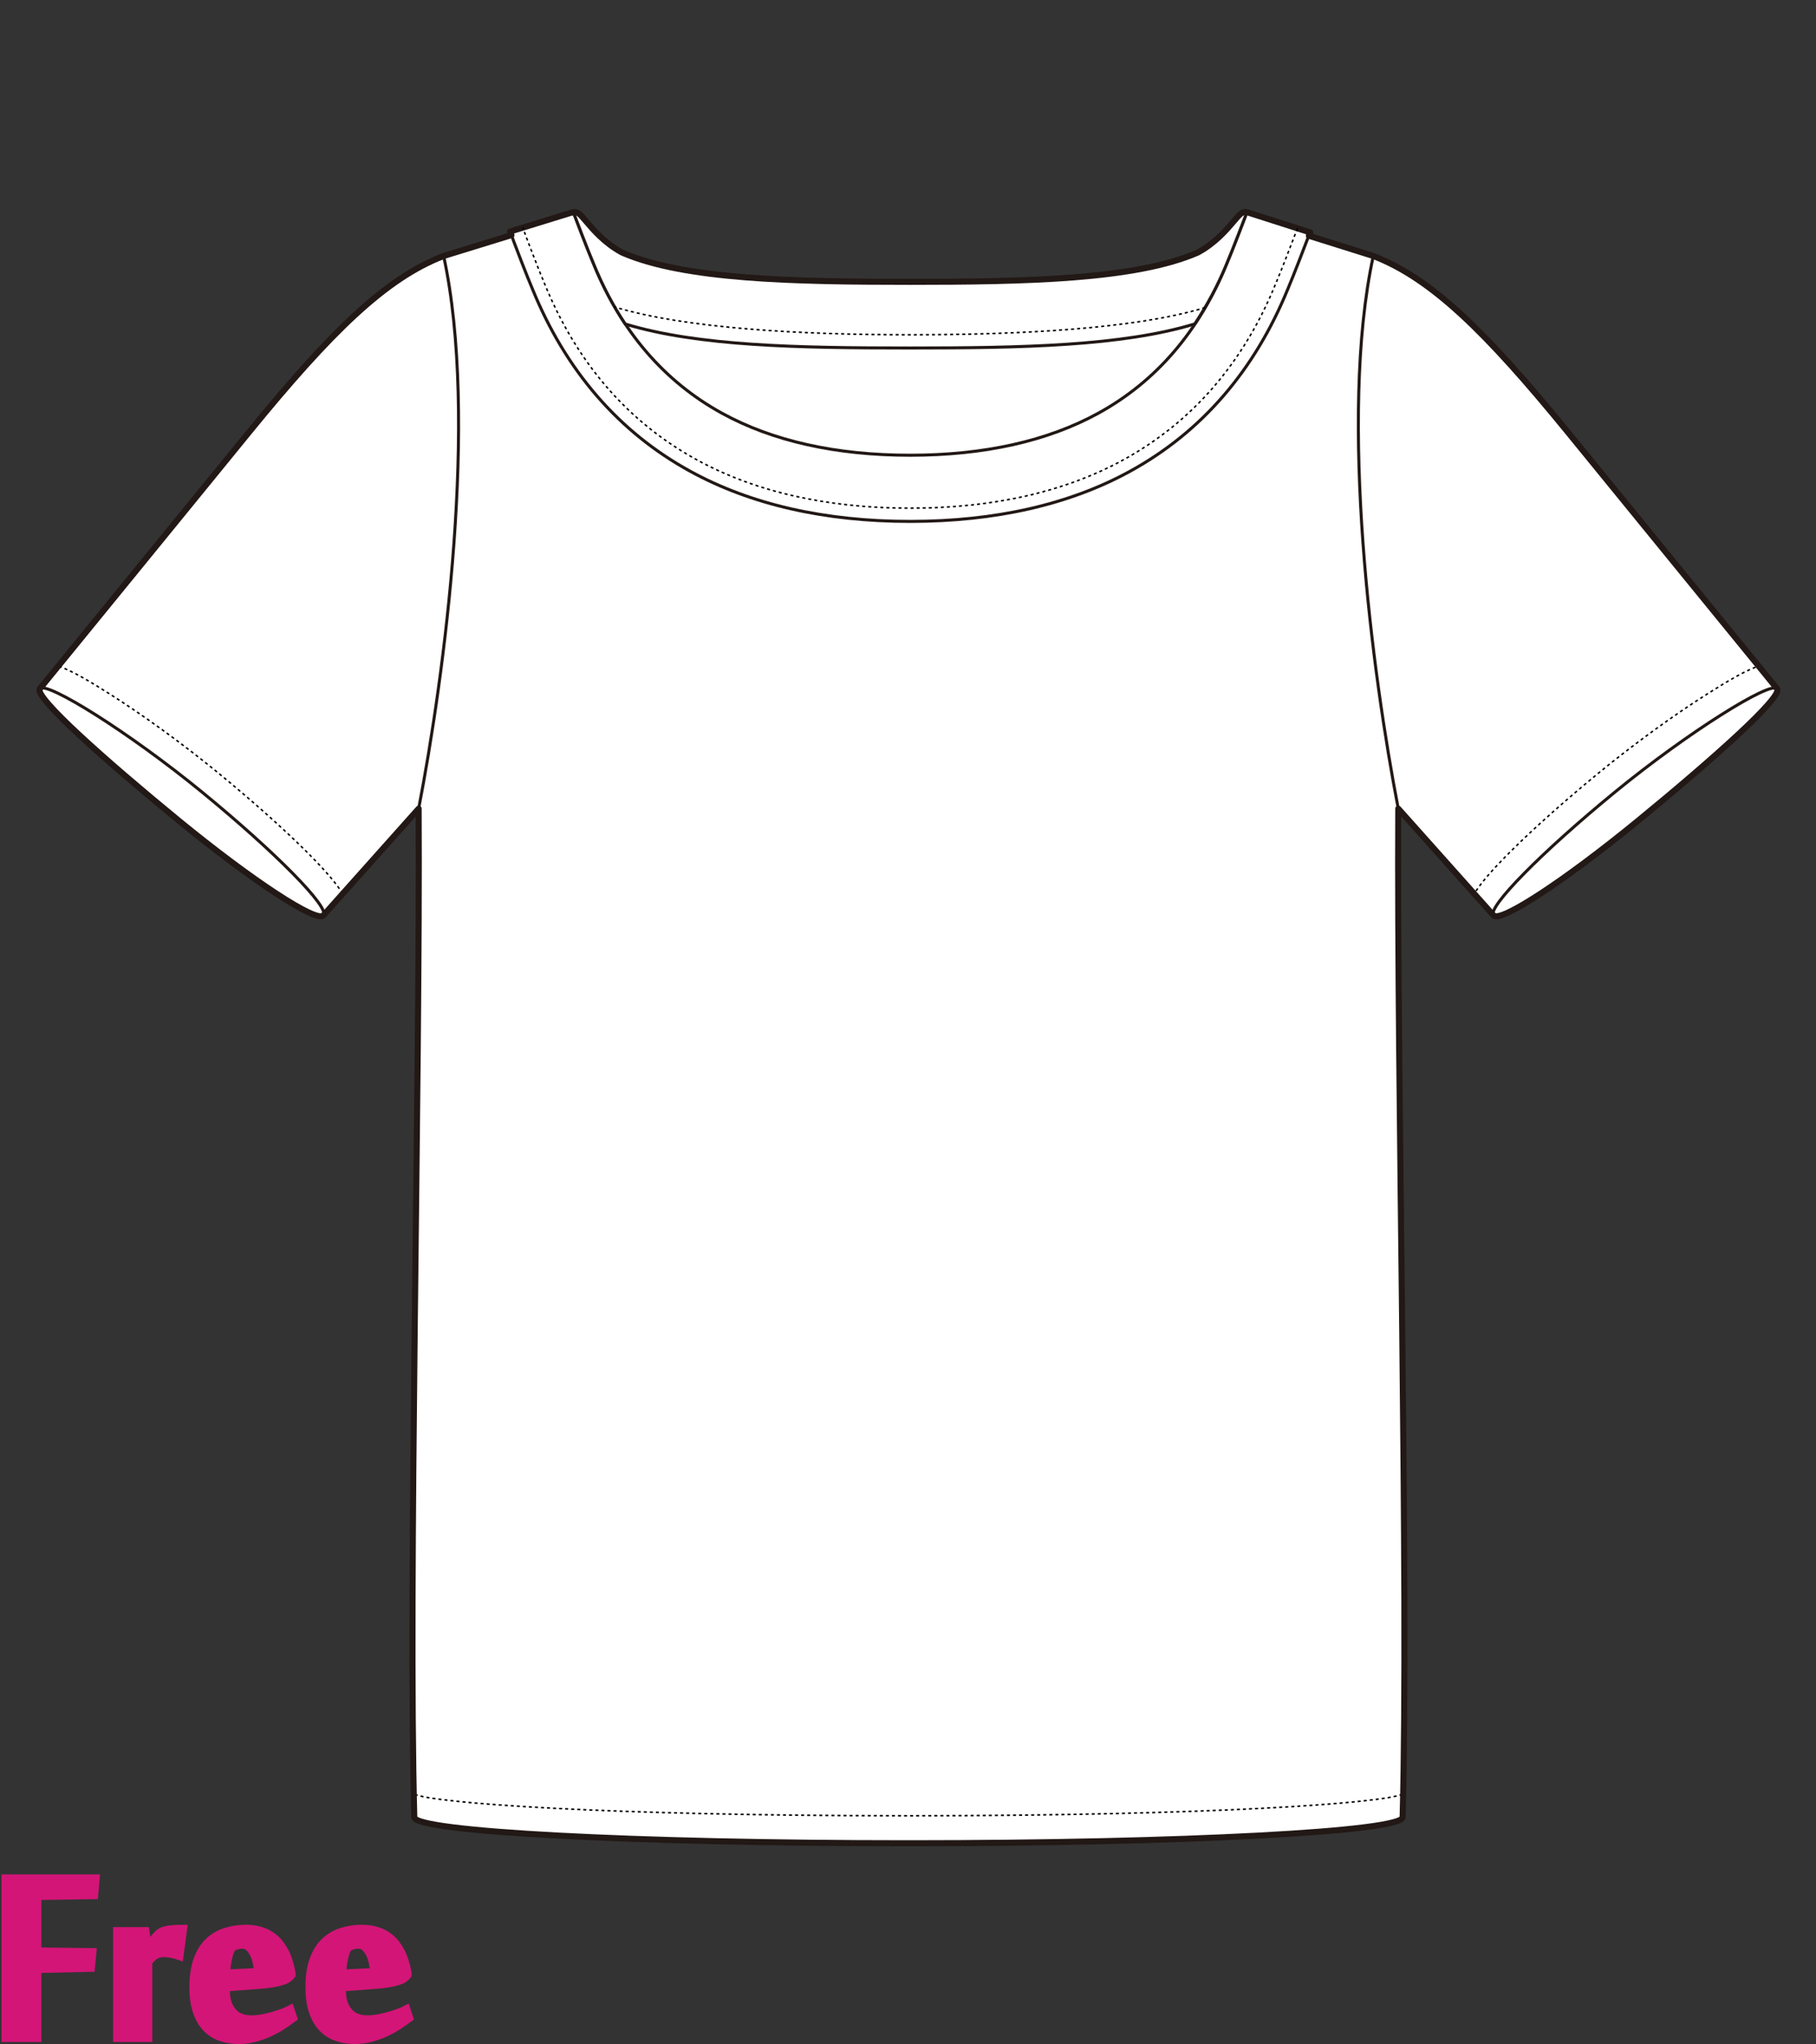 <?xml version="1.0" encoding="utf-8"?>
<!-- Generator: Adobe Illustrator 12.0.0, SVG Export Plug-In . SVG Version: 6.00 Build 51448)  -->
<!DOCTYPE svg PUBLIC "-//W3C//DTD SVG 1.1//EN" "http://www.w3.org/Graphics/SVG/1.1/DTD/svg11.dtd">
<svg  version="1.1" id="レイヤー_1" xmlns="http://www.w3.org/2000/svg" xmlns:xlink="http://www.w3.org/1999/xlink" width="600" height="675.129"
	 viewBox="0 0 600 675.129" overflow="visible" enable-background="new 0 0 600 675.129" xml:space="preserve">
<rect x="0" y="0" width="600" height="675.129" fill="#333333" stroke="none"/>
<rect fill="none" width="600" height="675"/>
<g>
	<linearGradient id="XMLID_2_" gradientUnits="userSpaceOnUse" x1="195.294" y1="151.226" x2="415.317" y2="151.226">
		<stop  offset="0" style="stop-color:#FFFFFF"/>
		<stop  offset="0.19" style="stop-color:#FFFDFC"/>
		<stop  offset="0.345" style="stop-color:#FEF7F2"/>
		<stop  offset="0.489" style="stop-color:#FDEDE0"/>
		<stop  offset="0.626" style="stop-color:#FBDFC8"/>
		<stop  offset="0.757" style="stop-color:#F9CDA9"/>
		<stop  offset="0.883" style="stop-color:#F6B783"/>
		<stop  offset="1" style="stop-color:#F39E59"/>
	</linearGradient>
	<polygon fill="url(#XMLID_2_)" stroke="#221815" points="195.294,111.979 211.297,98.329 409.721,103.203 415.316,123.68 
		391.314,204.122 216.102,204.122 	"/>
	<path fill="#FFFFFF" stroke="#221815" d="M138.323,267.091l-31.47,35.244l-93.681-74.865l69.14-84.764
		c27.095-33.188,45.109-50.79,64.267-58.154l18.894,4.54l-10.344,141.933L138.323,267.091z"/>
	<path fill="#FFFFFF" stroke="#221815" d="M461.982,267.091l31.471,35.244l93.685-74.865L518,142.706
		c-27.1-33.188-45.106-50.79-64.268-58.154l-18.896,4.54l10.348,141.933L461.982,267.091z"/>
	<path fill="#FFFFFF" stroke="#221815" d="M411.855,71.403l41.877,13.149c-11.592,53.467-0.238,138.588,8.25,182.539
		c-0.504,91.126,3.508,256.532,1.442,333.121c0,4.749-73.111,8.602-162.817,8.602c-0.152,0-0.301-0.002-0.452-0.002
		c-0.151,0-0.296,0.002-0.449,0.002c-89.709,0-162.821-3.853-162.821-8.602c-2.07-76.589,1.945-241.995,1.437-333.121
		c8.493-43.951,19.847-129.072,8.255-182.539l42.712-13.159l6.331,15.21l26.56,11.924l44.719,1.626h47.428l45.531-1.355
		l27.374-5.148l19.783-8.403L411.855,71.403z"/>
	<path fill="none" stroke="#000000" stroke-width="0.5" stroke-dasharray="1" d="M113.226,295.2
		c-1.833-3.021-5.337-7.322-12.138-14.086c-7.626-7.585-17.936-16.771-29.041-25.866c-11.561-9.47-24.659-18.988-35.933-26.117
		c-6.556-4.145-12.147-7.498-16.84-9.148"/>
	<path fill="#FFFFFF" stroke="#221815" d="M66.797,261.662c24.249,19.865,42.185,38.076,40.056,40.674
		c-2.126,2.596-23.511-11.401-47.768-31.268c-24.254-19.866-48.041-41.002-45.913-43.599
		C15.301,224.87,42.535,241.796,66.797,261.662z"/>
	<path fill="none" stroke="#000000" stroke-width="0.5" stroke-dasharray="1" d="M581.906,219.693
		c-4.865,1.52-10.739,5.033-17.712,9.438c-11.272,7.129-24.37,16.646-35.933,26.114v0.003
		c-11.104,9.095-21.418,18.281-29.037,25.866c-6.257,6.226-9.729,10.363-11.666,13.339"/>
	<path fill="#FFFFFF" stroke="#221815" d="M533.517,261.662c-24.248,19.865-42.187,38.076-40.062,40.674
		c2.133,2.596,23.514-11.401,47.767-31.268c24.253-19.866,48.044-41.002,45.916-43.599
		C585.006,224.87,557.774,241.796,533.517,261.662z"/>
	<path fill="none" stroke="#000000" stroke-width="0.5" stroke-dasharray="1" d="M463.341,592.607
		c-6.022,2.875-61.913,7.129-162.968,7.129c0,0-0.496,0-0.71,0c-100.842,0-156.738-4.254-162.761-7.129"/>
	<path fill="#FFFFFF" stroke="#221815" d="M432.892,76.768c0,0-0.989,2.423-1.104,2.713c-0.618,1.627-4.159,10.935-6.255,15.884
		c-11.022,27.062-28.57,47.344-52.155,60.284c-20.035,10.993-44.485,16.567-72.673,16.567c-28.192,0-52.646-5.574-72.678-16.568
		c-23.589-12.943-41.134-33.227-52.146-60.288l0.153,0.366c-2.057-4.799-5.652-14.277-6.366-16.167
		c-0.155-0.376-1.09-3.09-1.09-3.09l20.738-6.4l0.676,1.459c0,0,4.097,10.854,6.128,15.596
		c9.073,22.294,23.346,38.902,42.419,49.367c16.773,9.206,37.695,13.874,62.166,13.874c24.464,0,45.386-4.668,62.163-13.874
		c19.074-10.465,33.347-27.073,42.429-49.37c2.024-4.739,6.137-15.593,6.137-15.593l0.52-1.459L432.892,76.768z"/>
	<path fill="#FFFFFF" stroke="#221815" d="M189.315,70.069l0.071-0.01c1.522-0.186,2.255,0.682,4.229,3.009
		c2.312,2.724,6.17,7.275,11.931,10.354c20.453,8.928,56.646,9.668,95.087,9.668c38.438,0,74.631-0.741,95.088-9.668
		c5.763-3.079,9.621-7.63,11.933-10.354c1.966-2.32,2.698-3.188,4.202-3.015l0.097,0.016l-0.52,1.459c0,0-4.112,10.854-6.137,15.593
		c-2.929,7.191-6.556,13.882-10.55,19.873c-23.99,7.285-57.016,7.947-94.113,7.947c-37.101,0-70.061-0.636-94.05-7.921
		c-4.026-6.022-7.519-12.66-10.464-19.896c-2.031-4.742-6.128-15.596-6.128-15.596L189.315,70.069z"/>
	<path fill="none" stroke="#221815" stroke-width="2" stroke-linecap="round" stroke-linejoin="round" d="M587.138,227.469
		L518,142.706c-27.1-33.188-45.106-50.79-64.268-58.154l-21.289-6.685c0.237-0.582,0.448-1.099,0.448-1.099l-20.939-6.699
		l-0.097-0.016c-1.504-0.173-2.236,0.695-4.202,3.015c-2.312,2.724-6.17,7.275-11.933,10.354
		c-20.457,8.928-56.65,9.668-95.088,9.668c-38.44,0-74.634-0.741-95.087-9.668c-5.761-3.079-9.619-7.63-11.931-10.354
		c-1.974-2.327-2.707-3.195-4.229-3.009l-0.071,0.01l-20.738,6.4c0,0,0.188,0.546,0.408,1.179l-22.407,6.904
		c-19.157,7.364-37.172,24.966-64.267,58.154l-69.14,84.764c-2.127,2.597,21.659,23.733,45.913,43.599
		c24.257,19.866,45.642,33.863,47.768,31.268c0.002,0,0.002-0.002,0.002-0.003l31.468-35.242
		c0.509,91.126-3.506,256.532-1.437,333.121c0,4.749,73.112,8.602,162.821,8.602c0.152,0,0.298-0.002,0.449-0.002
		c0.15,0,0.299,0.002,0.452,0.002c89.706,0,162.817-3.853,162.817-8.602c2.065-76.589-1.946-241.995-1.442-333.121l31.471,35.244
		l0.001-0.002c0,0.001,0.001,0.003,0.001,0.003c2.133,2.596,23.514-11.401,47.767-31.268
		C565.475,251.203,589.266,230.066,587.138,227.469z"/>
	<path fill="none" stroke="#000000" stroke-width="0.5" stroke-dasharray="1" d="M428.718,75.433
		c-0.295,0.724-0.995,2.44-1.018,2.498c-0.411,1.086-4.081,10.746-6.215,15.786c-10.634,26.108-27.528,45.656-50.21,58.101
		c-19.385,10.636-43.128,16.029-70.571,16.029c-27.45,0-51.195-5.393-70.576-16.03c-22.681-12.444-39.567-31.985-50.19-58.082
		c-2.122-4.986-5.767-14.619-6.232-15.845l-0.938-2.712"/>
	<path fill="none" stroke="#000000" stroke-width="0.5" stroke-dasharray="1" d="M398.215,101.584
		c-23.598,7.165-62.121,8.988-97.582,8.988c-35.463,0-73.953-2.009-97.549-9.174"/>
</g>
<g>
	<path fill="#D31577" stroke="#D31577" stroke-width="3" d="M12.159,672.959H2V620.6h29.416l-0.455,5.189l-18.802,0.281v18.643
		l18.177,0.23l-0.453,4.842l-17.724,0.398V672.959z"/>
	<path fill="#D31577" stroke="#D31577" stroke-width="3" d="M59.162,645.846c-0.764-0.266-1.584-0.48-2.46-0.652
		c-0.877-0.17-1.716-0.256-2.517-0.256c-0.572,0-1.089,0.049-1.546,0.145c-0.457,0.092-0.886,0.256-1.287,0.482
		c-0.402,0.227-0.801,0.529-1.202,0.906c-0.401,0.383-0.848,0.836-1.343,1.365v25.123H38.87v-34.943h9.017l0.862,5.568h0.058
		c0.263-0.418,0.584-0.9,0.963-1.449c0.377-0.549,0.783-1.098,1.217-1.648c0.435-0.547,0.888-1.049,1.359-1.504
		c0.471-0.453,0.954-0.775,1.446-0.967c0.867-0.32,1.849-0.531,2.945-0.631c1.096-0.1,2.285-0.15,3.569-0.15L59.162,645.846z"/>
	<path fill="#D31577" stroke="#D31577" stroke-width="3" d="M81.334,637.234c1.667,0,3.285,0.236,4.857,0.709
		c1.57,0.473,3.02,1.266,4.345,2.379c1.326,1.115,2.47,2.605,3.437,4.477c0.965,1.871,1.694,4.203,2.188,6.998v0.453
		c-0.303,0.416-0.712,0.795-1.223,1.135s-1.183,0.635-2.017,0.877c-0.834,0.248-1.856,0.475-3.067,0.682
		c-1.212,0.209-2.67,0.369-4.373,0.482l-11.02,0.85v1.475c0,2.719,0.719,4.965,2.158,6.742c1.439,1.773,3.597,2.662,6.475,2.662
		c1.174,0,2.406-0.121,3.693-0.367s2.508-0.539,3.663-0.881c1.155-0.34,2.213-0.691,3.18-1.051c0.966-0.359,1.695-0.672,2.188-0.938
		l0.853,2.557c-1.06,0.799-2.253,1.629-3.579,2.486c-1.326,0.859-2.746,1.633-4.26,2.32c-1.515,0.686-3.114,1.25-4.799,1.689
		c-1.685,0.439-3.419,0.658-5.198,0.658c-2.083,0-4.028-0.311-5.832-0.938c-1.803-0.623-3.363-1.615-4.675-2.98
		c-1.312-1.361-2.348-3.141-3.108-5.336c-0.76-2.193-1.141-4.863-1.141-8.006c0-3.521,0.436-6.5,1.312-8.941
		c0.874-2.443,2.091-4.41,3.651-5.906c1.56-1.494,3.391-2.582,5.499-3.266C76.645,637.576,78.91,637.234,81.334,637.234z
		 M76.617,643.168c-0.265,0.229-0.521,0.654-0.768,1.279c-0.246,0.625-0.464,1.363-0.652,2.215c-0.19,0.852-0.342,1.742-0.455,2.67
		c-0.114,0.928-0.17,1.826-0.17,2.697l10.964-0.514c-0.115-1.02-0.286-2.08-0.513-3.18c-0.227-1.098-0.558-2.1-0.994-3.01
		c-0.437-0.908-0.976-1.664-1.619-2.271c-0.644-0.605-1.42-0.908-2.327-0.908c-0.646,0-1.25,0.074-1.819,0.227
		C77.695,642.523,77.147,642.789,76.617,643.168z"/>
	<path fill="#D31577" stroke="#D31577" stroke-width="3" d="M119.678,637.234c1.666,0,3.285,0.236,4.857,0.709
		c1.57,0.473,3.019,1.266,4.345,2.379c1.326,1.115,2.47,2.605,3.437,4.477c0.964,1.871,1.694,4.203,2.187,6.998v0.453
		c-0.304,0.416-0.712,0.795-1.223,1.135c-0.511,0.34-1.183,0.635-2.017,0.877c-0.833,0.248-1.855,0.475-3.066,0.682
		c-1.212,0.209-2.671,0.369-4.374,0.482l-11.02,0.85v1.475c0,2.719,0.719,4.965,2.158,6.742c1.438,1.773,3.597,2.662,6.475,2.662
		c1.174,0,2.406-0.121,3.693-0.367c1.288-0.246,2.509-0.539,3.663-0.881c1.155-0.34,2.214-0.691,3.181-1.051
		c0.966-0.359,1.696-0.672,2.187-0.938l0.853,2.557c-1.061,0.799-2.254,1.629-3.579,2.486c-1.327,0.859-2.747,1.633-4.26,2.32
		c-1.515,0.686-3.114,1.25-4.799,1.689s-3.419,0.658-5.199,0.658c-2.083,0-4.027-0.311-5.832-0.938
		c-1.804-0.623-3.363-1.615-4.675-2.98c-1.312-1.361-2.348-3.141-3.109-5.336c-0.76-2.193-1.141-4.863-1.141-8.006
		c0-3.521,0.436-6.5,1.312-8.941c0.874-2.443,2.092-4.41,3.651-5.906c1.56-1.494,3.391-2.582,5.499-3.266
		C114.989,637.576,117.253,637.234,119.678,637.234z M114.961,643.168c-0.265,0.229-0.521,0.654-0.768,1.279
		s-0.464,1.363-0.652,2.215c-0.19,0.852-0.342,1.742-0.456,2.67c-0.113,0.928-0.169,1.826-0.169,2.697l10.964-0.514
		c-0.116-1.02-0.286-2.08-0.513-3.18c-0.227-1.098-0.558-2.1-0.994-3.01c-0.436-0.908-0.975-1.664-1.619-2.271
		c-0.644-0.605-1.42-0.908-2.327-0.908c-0.645,0-1.25,0.074-1.819,0.227C116.039,642.523,115.491,642.789,114.961,643.168z"/>
</g>
</svg>
